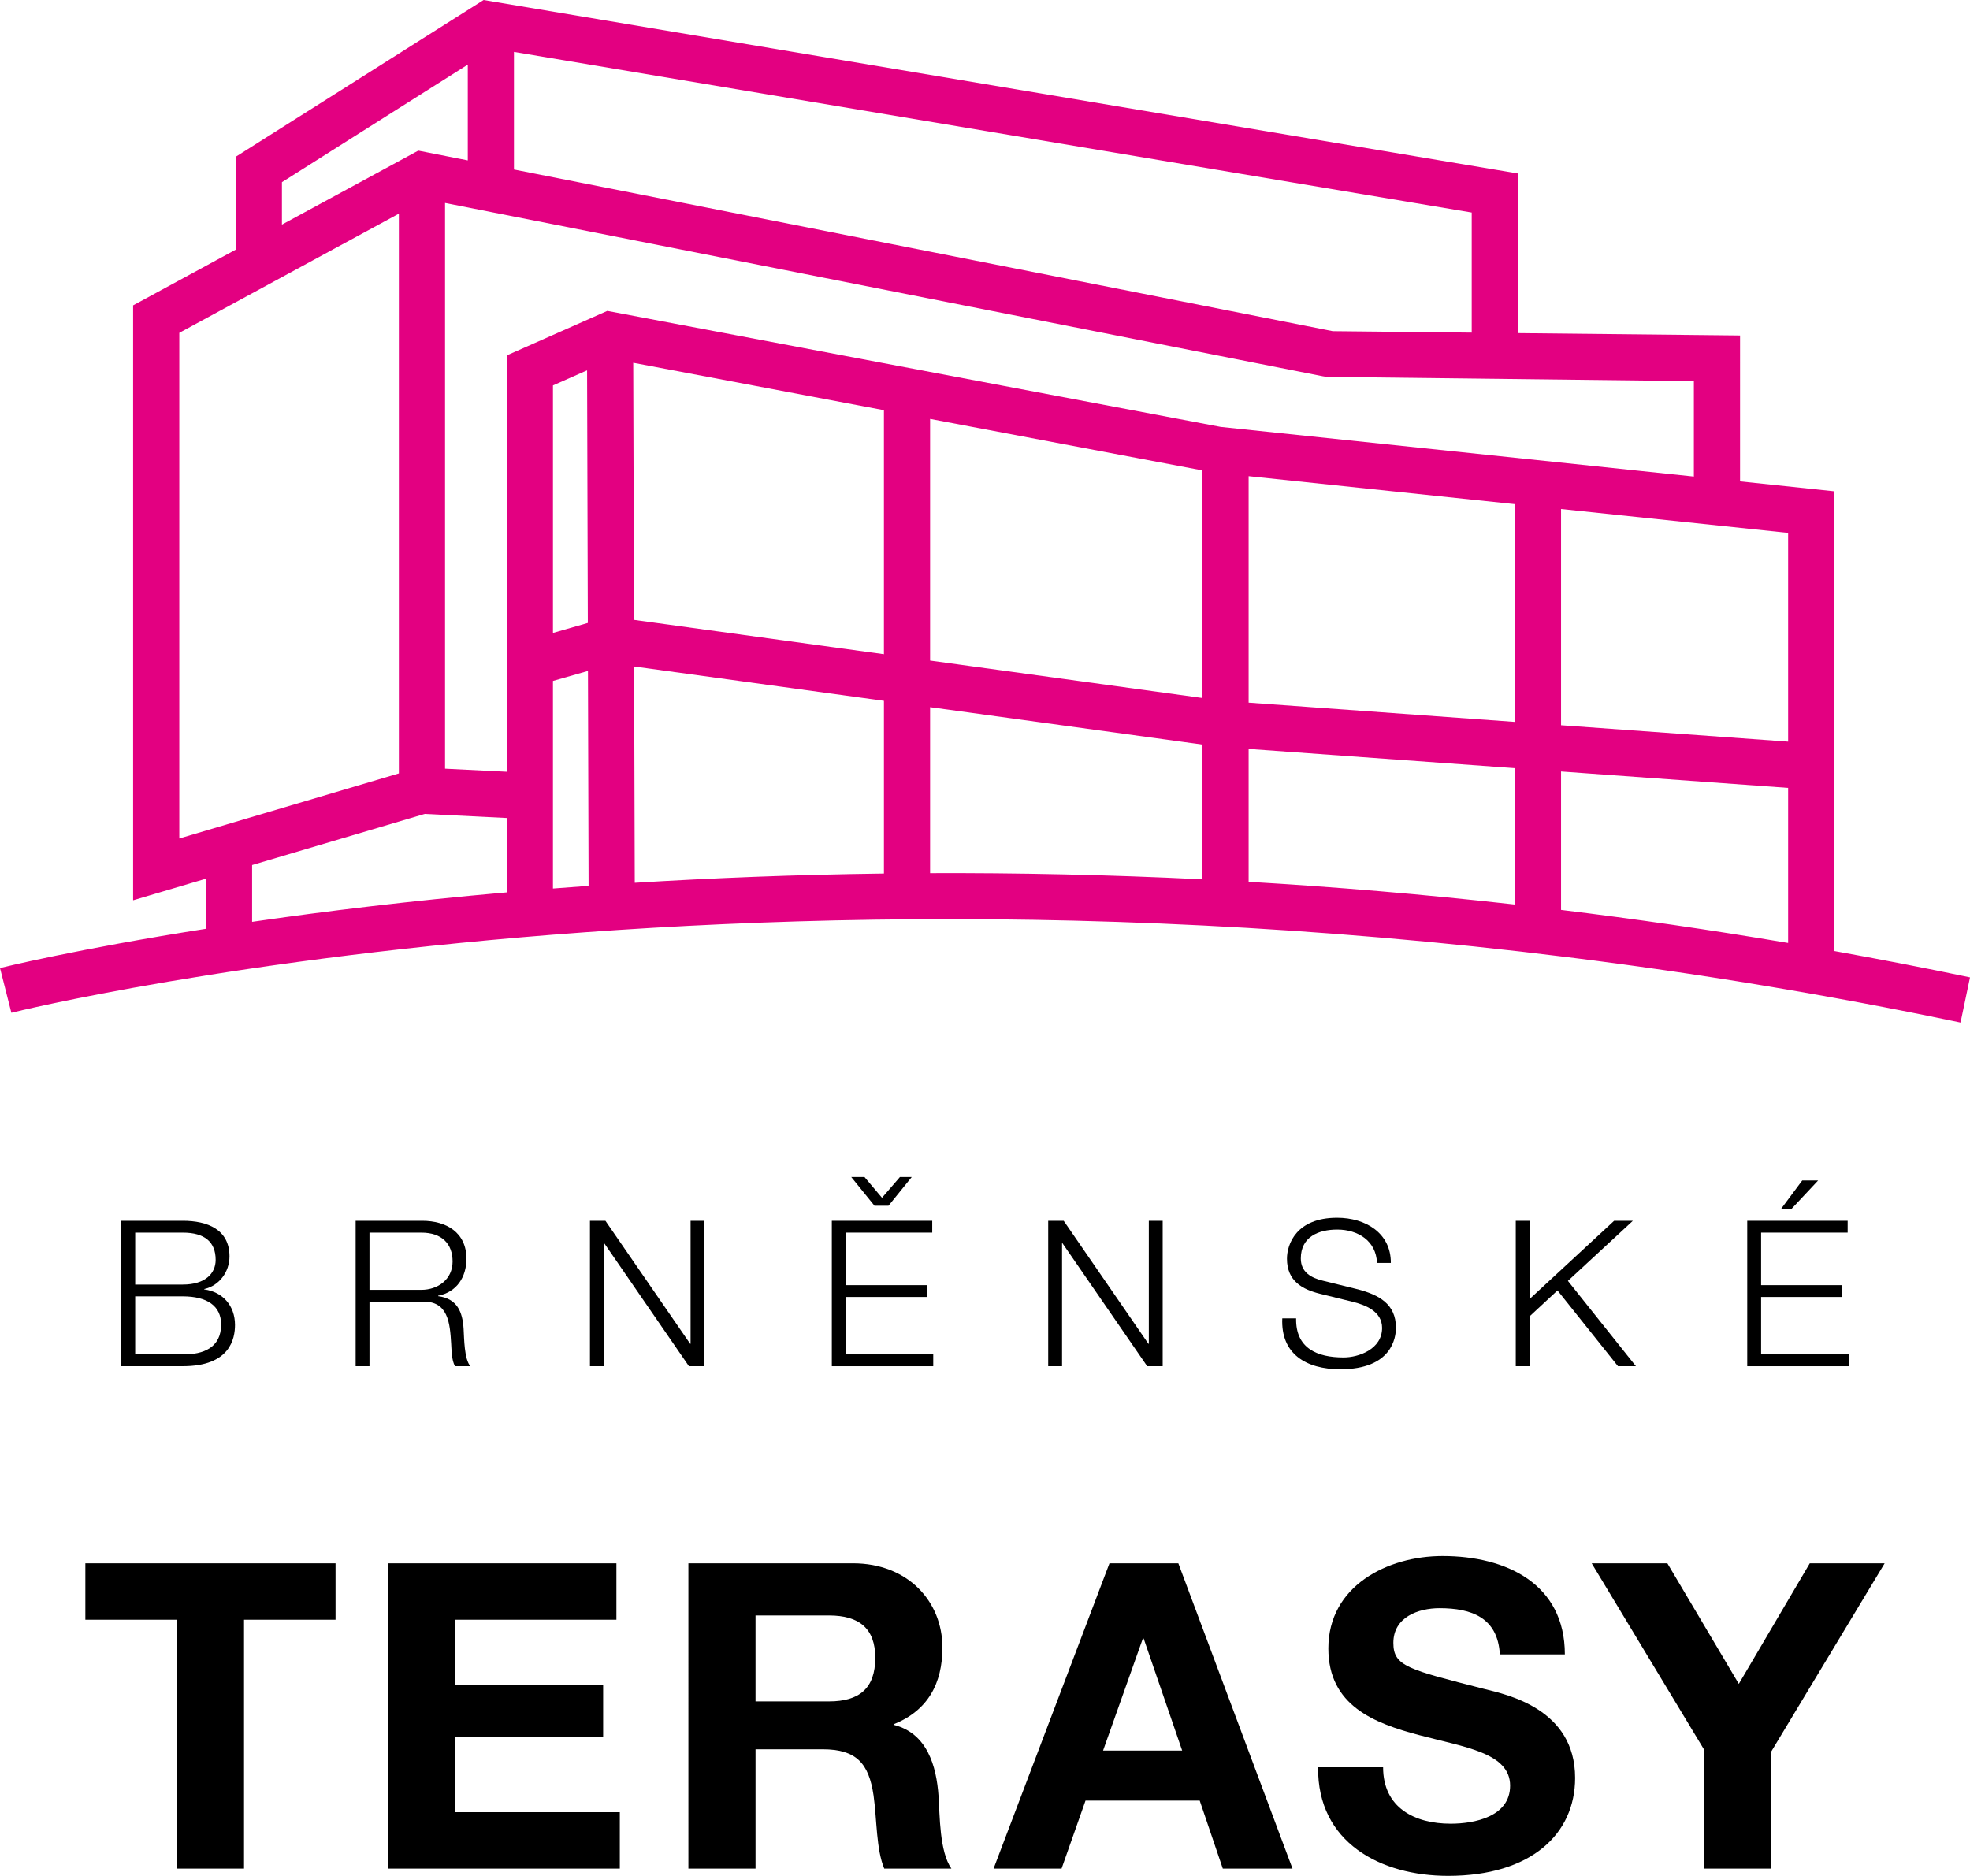 <?xml version="1.0" encoding="utf-8"?>
<!-- Generator: Adobe Illustrator 16.0.0, SVG Export Plug-In . SVG Version: 6.00 Build 0)  -->
<!DOCTYPE svg PUBLIC "-//W3C//DTD SVG 1.1//EN" "http://www.w3.org/Graphics/SVG/1.1/DTD/svg11.dtd">
<svg version="1.1" id="Vrstva_1" xmlns="http://www.w3.org/2000/svg" xmlns:xlink="http://www.w3.org/1999/xlink" x="0px" y="0px"
	 width="217.613px" height="207.24px" viewBox="0 0 217.613 207.24" enable-background="new 0 0 217.613 207.24"
	 xml:space="preserve">
<g>
	<path fill="#E30081" d="M202.623,105.066V54.275l-10.41-1.094V37.063l-24.543-0.26V19.164L53.422,0l-27.38,17.318v10.264
		l-11.337,6.154v65.723l8.044-2.383v5.534C8.436,104.859,0.275,106.877,0,106.947l1.257,4.943
		c0.949-0.242,96.474-23.858,215.31,1.08l1.047-4.992C212.572,106.922,207.576,105.957,202.623,105.066z M64.852,40.912
		l0.082,27.907l-3.852,1.102V42.582L64.852,40.912z M61.082,75.227l3.867-1.105l0.069,23.744c-1.329,0.094-2.642,0.192-3.937,0.293
		V75.227z M70.047,73.631l27.596,3.791v19.082c-9.758,0.124-18.959,0.493-27.525,1.023L70.047,73.631z M70.033,68.48l-0.084-28.401
		l27.693,5.237v26.959L70.033,68.48z M102.742,46.281l30.086,5.689v25.14l-30.086-4.134V46.281z M167.34,55.695v24.057
		l-29.412-2.126V52.605L167.34,55.695z M137.928,82.738l29.412,2.125V99.93c-10.096-1.133-19.922-1.954-29.412-2.511V82.738z
		 M172.439,85.231l25.084,1.812v17.133c-8.516-1.443-16.887-2.652-25.084-3.65V85.231z M197.523,81.932l-25.084-1.813V56.232
		l25.084,2.637V81.932z M187.111,52.647l-52.27-5.485L67.084,34.348l-11.102,4.916V85.26l-6.82-0.339V22.422l97.301,19.213
		l40.648,0.473V52.647z M162.57,36.748l-15.352-0.162L56.774,18.727V5.734L162.57,23.479V36.748z M31.143,20.128L51.674,7.139V17.72
		l-4.568-0.902l-0.902-0.177l-15.061,8.174V20.128z M19.807,36.771l24.254-13.166v61.838l-24.254,7.188V36.771z M27.85,95.566
		l19.068-5.648l9.064,0.449v8.218c-10.758,0.946-20.207,2.104-28.133,3.257V95.566z M102.742,96.461V78.124l30.086,4.134v14.886
		C122.348,96.627,112.299,96.426,102.742,96.461z"/>
	<g>
		<g>
			<g>
				<path d="M19.54,178.943H9.429v-6.236h27.637v6.236H26.956v27.494H19.54V178.943z"/>
				<path d="M42.862,172.707h25.229v6.236H50.279v7.228h16.347v5.763H50.279v8.268h18.188v6.236H42.862V172.707z"/>
				<path d="M76.042,172.707h18.188c6.047,0,9.873,4.205,9.873,9.307c0,3.969-1.605,6.945-5.338,8.457v0.094
					c3.639,0.944,4.678,4.488,4.912,7.889c0.143,2.126,0.096,6.094,1.418,7.984h-7.416c-0.898-2.126-0.805-5.385-1.182-8.079
					c-0.52-3.542-1.891-5.103-5.621-5.103h-7.418v13.182h-7.416V172.707z M83.458,187.965h8.125c3.309,0,5.102-1.416,5.102-4.817
					c0-3.259-1.793-4.677-5.102-4.677h-8.125V187.965z"/>
				<path d="M122.556,172.707h7.607l12.611,33.73h-7.699l-2.551-7.512h-12.613l-2.646,7.512h-7.51L122.556,172.707z
					 M121.849,193.398h8.738l-4.252-12.377h-0.094L121.849,193.398z"/>
				<path d="M152.782,195.241c0,4.488,3.496,6.235,7.465,6.235c2.598,0,6.566-0.756,6.566-4.203c0-3.639-5.055-4.253-10.016-5.576
					c-5.006-1.322-10.063-3.259-10.063-9.59c0-6.896,6.52-10.204,12.615-10.204c7.037,0,13.51,3.071,13.51,10.866h-7.18
					c-0.236-4.063-3.117-5.102-6.662-5.102c-2.361,0-5.102,0.991-5.102,3.826c0,2.598,1.605,2.93,10.063,5.102
					c2.455,0.613,10.014,2.174,10.014,9.826c0,6.189-4.865,10.818-14.029,10.818c-7.465,0-14.457-3.685-14.361-11.999H152.782z"/>
				<path d="M188.247,193.305l-12.424-20.598h8.361l7.891,13.322l7.84-13.322h8.27l-12.52,20.787v12.943h-7.418V193.305z"/>
			</g>
		</g>
		<g>
			<path d="M22.56,142.454v-0.044c1.666-0.36,2.791-1.913,2.791-3.601c0-2.993-2.452-3.938-5.152-3.938h-6.795v16.065h6.795
				c5.22,0,5.76-3.039,5.76-4.568C25.958,144.276,24.63,142.725,22.56,142.454z M14.935,136.178h5.264
				c2.385,0,3.623,1.012,3.623,3.014c0,1.508-1.17,2.724-3.623,2.724h-5.264V136.178z M20.198,149.632h-5.264v-6.413h5.264
				c2.677,0,4.229,1.058,4.229,3.105C24.428,148.889,22.471,149.654,20.198,149.632z"/>
			<path d="M48.397,143.197v-0.046c2.069-0.404,3.127-2.069,3.127-4.095c0-2.901-2.227-4.185-4.883-4.185h-7.355v16.065h1.529
				v-7.133h5.805c2.902-0.113,3.082,2.385,3.217,4.635c0.045,0.676,0.045,1.867,0.428,2.498h1.688
				c-0.676-0.811-0.676-3.016-0.742-4.118C51.097,144.906,50.49,143.467,48.397,143.197z M46.529,142.5h-5.714v-6.322h5.714
				c2.296,0,3.466,1.237,3.466,3.194S48.397,142.5,46.529,142.5z"/>
			<polygon points="76.284,148.461 76.239,148.461 66.878,134.872 65.169,134.872 65.169,150.938 66.698,150.938 66.698,137.348 
				66.745,137.348 76.103,150.938 77.813,150.938 77.813,134.872 76.284,134.872 			"/>
			<polygon points="93.417,143.287 102.37,143.287 102.37,141.982 93.417,141.982 93.417,136.178 102.978,136.178 102.978,134.872 
				91.886,134.872 91.886,150.938 103.089,150.938 103.089,149.632 93.417,149.632 			"/>
			<polygon points="126.903,148.461 126.858,148.461 117.499,134.872 115.788,134.872 115.788,150.938 117.319,150.938 
				117.319,137.348 117.362,137.348 126.724,150.938 128.433,150.938 128.433,134.872 126.903,134.872 			"/>
			<path d="M150.038,142.454l-3.916-0.967c-1.305-0.315-2.43-0.944-2.43-2.452c0-2.385,1.936-3.195,4.029-3.195
				c2.271,0,4.295,1.236,4.387,3.69h1.529c0.023-3.286-2.768-4.995-5.939-4.995c-4.523,0-5.535,2.947-5.535,4.521
				c0,2.498,1.732,3.397,3.623,3.871l3.576,0.877c1.486,0.36,3.309,1.08,3.309,2.902c0,2.34-2.566,3.262-4.254,3.262
				c-2.924,0-5.309-1.012-5.242-4.32h-1.529c-0.18,3.916,2.609,5.625,6.412,5.625c5.691,0,6.143-3.487,6.143-4.589
				C154.2,144.053,152.31,143.063,150.038,142.454z"/>
			<polygon points="180.372,134.872 178.302,134.872 168.966,143.512 168.966,134.872 167.437,134.872 167.437,150.938 
				168.966,150.938 168.966,145.425 172.048,142.566 178.729,150.938 180.71,150.938 173.196,141.51 			"/>
			<polygon points="200.835,130.418 199.081,130.418 196.718,133.59 197.866,133.59 			"/>
			<polygon points="194.538,149.632 194.538,143.287 203.491,143.287 203.491,141.982 194.538,141.982 194.538,136.178 
				204.099,136.178 204.099,134.872 193.007,134.872 193.007,150.938 204.21,150.938 204.21,149.632 			"/>
			<polygon points="98.149,133.207 100.714,130.035 99.409,130.035 97.429,132.329 95.495,130.035 94.032,130.035 96.597,133.207 
							"/>
		</g>
	</g>
</g>
<g>
</g>
<g>
</g>
<g>
</g>
<g>
</g>
<g>
</g>
</svg>
